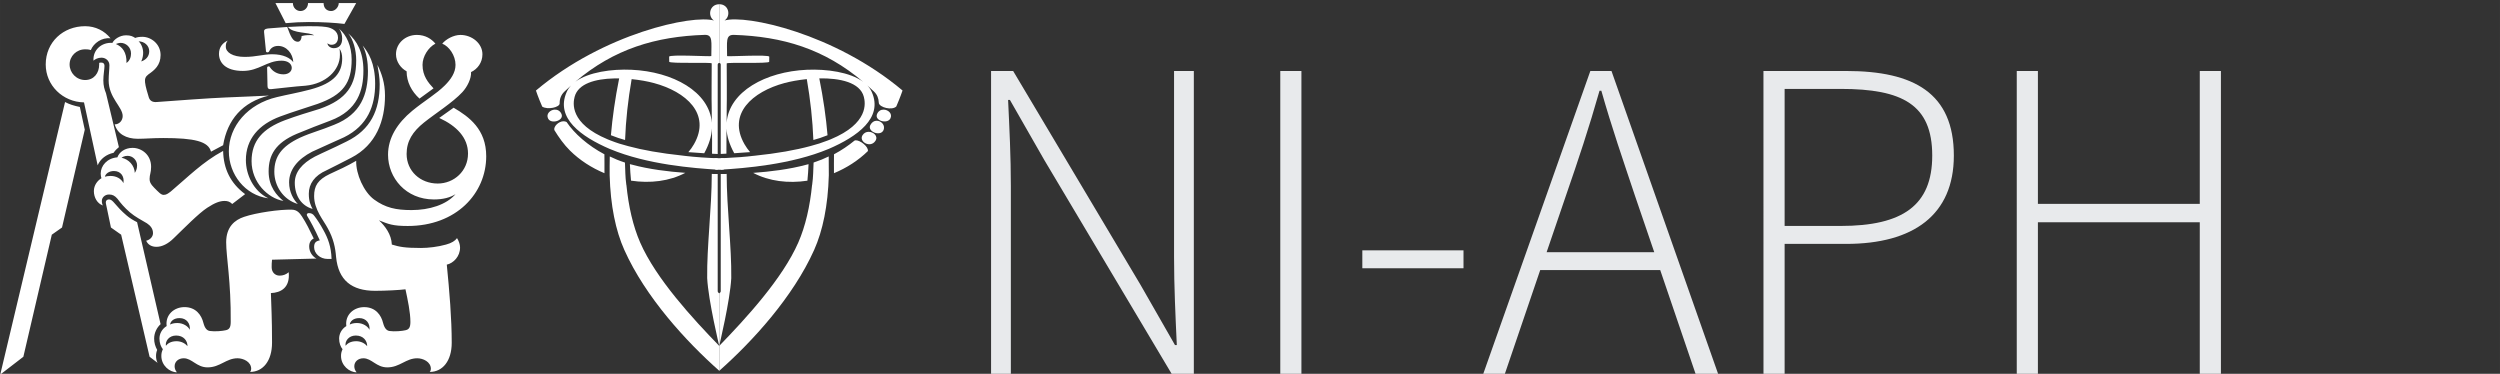 <?xml version="1.0" encoding="UTF-8" standalone="no"?>
<svg
   xmlns:dc="http://purl.org/dc/elements/1.1/"
   xmlns:cc="http://creativecommons.org/ns#"
   xmlns:rdf="http://www.w3.org/1999/02/22-rdf-syntax-ns#"
   xmlns:svg="http://www.w3.org/2000/svg"
   xmlns="http://www.w3.org/2000/svg"
   xmlns:sodipodi="http://sodipodi.sourceforge.net/DTD/sodipodi-0.dtd"
   xmlns:inkscape="http://www.inkscape.org/namespaces/inkscape"
   inkscape:version="1.0rc1 (09960d6f05, 2020-04-09)"
   sodipodi:docname="logo.svg"
   id="svg68"
   viewBox="0 0 508.86 76.081"
   version="1.1"
   height="287.549"
   width="1923.25">
  <rect x="0" y="0" width="508.86" height="76.081" fill="#333333" stroke="none"/>
  <defs
     id="defs72" />
  <sodipodi:namedview
     fit-margin-bottom="0"
     fit-margin-right="0"
     fit-margin-left="0"
     fit-margin-top="0"
     inkscape:current-layer="g66"
     inkscape:window-maximized="1"
     inkscape:window-y="-8"
     inkscape:window-x="-8"
     inkscape:cy="67.641393"
     inkscape:cx="814.84209"
     inkscape:zoom="1.3111386"
     units="px"
     showgrid="false"
     id="namedview70"
     inkscape:window-height="2097"
     inkscape:window-width="3840"
     inkscape:pageshadow="2"
     inkscape:pageopacity="0"
     guidetolerance="10"
     gridtolerance="10"
     objecttolerance="10"
     borderopacity="1"
     bordercolor="#666666"
     pagecolor="#454545"
     inkscape:document-rotation="0" />
  <g
     style="stroke-width:0.138"
     id="g66"
     transform="matrix(7.263,0,0,7.263,-687.614,-697.713)">
    <g
       transform="matrix(0.814,0,0,0.814,29.635,19.854)"
       aria-label="NI-APH"
       id="text862"
       style="font-weight:bold;font-size:15.832px;line-height:1.25;font-family:'Segoe UI';-inkscape-font-specification:'Segoe UI Bold';fill:#e8eaec;stroke:none;stroke-width:0.068;stroke-linecap:square;stroke-dashoffset:1.2">
      <path
         inkscape:connector-curvature="0"
         d="m 114.021,106.501 h 0.681 v -6.475 c 0,-1.013 -0.048,-1.963 -0.095,-2.961 h 0.063 l 1.187,2.074 4.385,7.362 h 0.76 V 96.068 h -0.681 v 6.396 c 0,1.013 0.048,2.026 0.095,3.04 h -0.063 l -1.187,-2.074 -4.385,-7.362 h -0.76 z"
         style="font-style:normal;font-variant:normal;font-weight:300;font-stretch:normal;font-family:'Source Sans Pro';-inkscape-font-specification:'Source Sans Pro Light';stroke:none;stroke-width:0.068"
         id="path836" />
      <path
         inkscape:connector-curvature="0"
         d="m 123.978,106.501 h 0.728 V 96.068 h -0.728 z"
         style="font-style:normal;font-variant:normal;font-weight:300;font-stretch:normal;font-family:'Source Sans Pro';-inkscape-font-specification:'Source Sans Pro Light';stroke:none;stroke-width:0.068"
         id="path838" />
      <path
         inkscape:connector-curvature="0"
         d="m 126.803,102.86 h 3.483 v -0.617 h -3.483 z"
         style="font-style:normal;font-variant:normal;font-weight:300;font-stretch:normal;font-family:'Source Sans Pro';-inkscape-font-specification:'Source Sans Pro Light';stroke:none;stroke-width:0.068"
         id="path840" />
      <path
         inkscape:connector-curvature="0"
         d="m 133.148,102.306 0.665,-1.947 c 0.427,-1.235 0.792,-2.327 1.156,-3.61 h 0.063 c 0.364,1.282 0.744,2.375 1.156,3.61 l 0.665,1.947 z m 5.13,4.195 h 0.776 l -3.673,-10.433 h -0.728 l -3.689,10.433 h 0.744 l 1.219,-3.578 h 4.132 z"
         style="font-style:normal;font-variant:normal;font-weight:300;font-stretch:normal;font-family:'Source Sans Pro';-inkscape-font-specification:'Source Sans Pro Light';stroke:none;stroke-width:0.068"
         id="path842" />
      <path
         inkscape:connector-curvature="0"
         d="m 140.614,106.501 h 0.728 v -4.48 h 2.121 c 2.311,0 3.705,-0.997 3.705,-3.04 0,-2.153 -1.377,-2.913 -3.705,-2.913 h -2.85 z m 0.728,-5.098 v -4.718 h 1.931 c 2.121,0 3.151,0.538 3.151,2.296 0,1.71 -1.013,2.422 -3.151,2.422 z"
         style="font-style:normal;font-variant:normal;font-weight:300;font-stretch:normal;font-family:'Source Sans Pro';-inkscape-font-specification:'Source Sans Pro Light';stroke:none;stroke-width:0.068"
         id="path844" />
      <path
         inkscape:connector-curvature="0"
         d="m 149.334,106.501 h 0.728 v -5.225 h 5.573 v 5.225 H 156.363 V 96.068 h -0.728 v 4.575 h -5.573 V 96.068 h -0.728 z"
         style="font-style:normal;font-variant:normal;font-weight:300;font-stretch:normal;font-family:'Source Sans Pro';-inkscape-font-specification:'Source Sans Pro Light';stroke:none;stroke-width:0.068"
         id="path846" />
    </g>
    <g
       style="stroke-width:0.063"
       transform="matrix(0.08,0,0,0.08,92.393,90.752)"
       id="g6">
      <path
         style="stroke-width:0.029"
         inkscape:connector-curvature="0"
         d="m 175.46,100.94 4.915,-3.586 c -1.86,-1.991 -3.853,-4.38 -3.853,-8.231 0,-2.921 1.993,-6.109 4.515,-7.436 -1.327,-1.595 -3.454,-3.055 -6.507,-3.055 -3.985,0 -7.305,2.921 -7.305,6.771 0,2.658 1.728,4.915 3.721,5.978 0,3.716 1.726,7.036 4.514,9.559 m -26.291,-26.16 4.115,-7.304 h -6.109 c 0,1.327 -1.194,2.789 -2.656,2.789 -1.593,0 -2.655,-1.063 -2.655,-2.789 h -5.447 c 0,1.593 -1.193,2.789 -2.655,2.789 -1.46,0 -2.654,-1.195 -2.654,-2.789 h -6.111 l 3.587,7.038 c 2.791,-0.265 5.445,-0.397 8.1,-0.397 4.913,0 9.164,0.263 12.485,0.663 m -11.157,64.805 c -0.665,-1.194 -1.328,-2.657 -1.328,-5.312 0,-3.451 1.991,-6.374 6.242,-8.233 2.789,-1.328 4.911,-2.524 8.631,-4.382 8.764,-4.516 11.818,-13.015 11.818,-21.777 0,-4.385 -1.193,-7.837 -2.655,-10.758 0.396,2.388 0.795,4.381 0.795,6.772 0,9.164 -3.186,15.937 -11.552,20.052 -5.31,2.655 -7.969,3.717 -11.157,5.311 -4.511,2.392 -7.037,5.447 -7.037,9.164 0,4.647 2.391,8.099 6.243,9.163 m -5.18,-1.727 c -1.458,-1.462 -3.053,-4.117 -3.053,-7.568 0,-4.384 2.922,-8.101 8.1,-10.758 4.515,-2.127 7.169,-3.188 11.154,-5.047 8.367,-4.116 10.888,-11.153 10.888,-18.723 0,-7.303 -2.389,-11.024 -4.379,-13.413 1.458,2.789 1.858,6.11 1.858,8.897 0,8.102 -2.39,15.139 -11.819,18.859 -4.782,1.991 -7.834,2.655 -11.952,4.513 -6.509,3.057 -9.029,6.64 -9.029,11.951 0,5.047 3.187,9.827 8.232,11.289 m -5.045,-1.064 c -2.259,-1.857 -5.182,-4.911 -5.182,-10.357 0,-5.71 2.391,-9.959 9.828,-13.146 4.784,-1.992 7.306,-2.921 11.821,-4.648 9.561,-3.583 11.553,-10.625 11.553,-17.529 0,-6.64 -2.389,-10.491 -5.311,-13.013 1.725,2.122 2.788,5.71 2.788,9.428 0,8.764 -3.321,13.677 -12.749,16.997 -3.852,1.195 -7.967,2.392 -12.218,3.985 -7.701,2.921 -11.686,7.171 -11.686,14.342 0.001,7.437 5.713,13.013 11.156,13.941 m -5.313,-0.928 c -5.311,-2.655 -7.835,-8.367 -7.835,-13.413 0,-7.304 4.517,-12.483 12.085,-15.272 4.651,-1.727 8.366,-2.785 13.015,-4.38 9.03,-3.188 11.951,-7.437 11.951,-15.537 0,-4.648 -1.727,-8.632 -4.515,-10.89 0.931,1.063 1.194,2.39 1.194,3.585 0,2.257 -1.194,3.32 -2.921,3.32 -1.061,0 -2.127,-0.664 -2.257,-1.727 0.531,0.398 0.93,0.534 1.463,0.534 1.458,0 2.255,-1.064 2.255,-2.526 0,-2.257 -2.125,-3.452 -4.25,-3.716 -1.859,-0.267 -3.852,-0.267 -6.107,-0.267 -2.256,0 -4.382,0.131 -7.172,0.267 1.729,2.388 7.438,1.724 9.165,2.921 -1.462,-0.133 -2.92,-0.133 -4.384,0.265 0,0.93 -0.398,1.993 -1.327,1.993 -1.725,0 -2.521,-1.858 -3.718,-5.179 l -6.77,0.531 c -1.066,0.133 -1.464,0.532 -1.332,1.327 l 0.665,6.642 c 0,0.263 0.267,0.395 0.533,0.395 0.264,0 0.528,-0.132 0.663,-0.53 0.264,-0.531 1.064,-1.727 3.054,-1.727 2.921,0 5.181,2.657 5.312,5.711 -1.064,-1.461 -3.452,-2.791 -7.437,-2.791 -3.053,0 -5.577,0.931 -9.562,0.931 -4.248,0 -6.64,-1.594 -6.64,-3.586 0,-0.929 0.132,-1.46 0.665,-2.124 -1.727,0.797 -3.055,2.257 -3.055,4.648 0,2.921 2.126,5.975 8.364,5.975 5.712,0 8.37,-3.587 13.545,-3.587 2.392,0 3.588,1.196 3.588,2.526 0,1.194 -1.063,2.258 -2.921,2.258 -2.259,0 -3.85,-1.197 -4.649,-2.391 -0.133,-0.267 -0.264,-0.4 -0.532,-0.4 -0.395,0 -0.53,0.264 -0.53,0.533 l 0.135,6.373 c 0,0.795 0.395,1.194 1.327,1.064 3.983,-0.399 8.099,-0.932 11.953,-1.197 7.169,-0.664 12.085,-5.444 12.085,-10.757 0,-0.797 0,-1.461 -0.134,-2.258 0.665,1.062 0.928,2.126 0.928,3.453 0,4.916 -2.655,8.631 -11.152,10.888 -4.515,1.196 -7.837,1.729 -11.689,2.658 -10.225,2.39 -16.862,10.223 -16.862,18.989 -0.003,8.101 5.706,15.408 13.806,16.468 M 77.986,87.926 c 0.534,-1.195 0.666,-2.257 0.666,-3.055 0,-1.727 -0.797,-3.319 -1.594,-3.983 1.992,0 3.719,1.46 3.719,3.455 0,1.859 -1.196,3.052 -2.791,3.583 m 24.436,31.606 4.248,-2.257 c 1.461,-8.897 6.773,-15.138 16.068,-17.395 -4.91,0.263 -9.163,0.395 -15.137,0.661 -6.373,0.267 -16.864,1.064 -24.167,1.597 -1.464,0.13 -2.392,-0.399 -2.79,-1.597 -0.399,-1.325 -1.195,-3.851 -1.327,-5.31 -0.134,-1.196 0.132,-1.994 1.194,-2.788 2.123,-1.462 4.25,-3.19 4.25,-6.774 0,-3.852 -3.321,-6.374 -6.376,-6.374 -1.061,0 -1.858,0.134 -2.521,0.398 -0.798,-0.529 -1.594,-0.929 -3.188,-0.929 -2.258,0 -4.249,1.458 -4.781,2.655 -3.85,-0.266 -6.904,2.524 -6.64,6.24 0.531,-0.53 1.595,-1.058 2.79,-1.058 1.458,0 2.788,1.058 2.788,2.652 0,1.463 -0.266,3.321 -0.266,5.312 0,6.109 4.915,9.297 4.915,12.482 0,1.595 -1.195,2.922 -2.792,2.922 0.931,3.321 3.986,5.048 8.102,5.048 2.658,0 5.048,-0.266 8.897,-0.266 11.024,10e-4 15.803,1.196 16.733,4.781 m 40.899,37.582 h 1.333 c -0.135,-4.249 -1.197,-7.172 -2.922,-10.226 -0.933,-1.726 -2.126,-3.586 -3.057,-4.781 -0.531,-0.799 -1.195,-1.062 -1.991,-1.062 -0.533,0 -0.93,0.397 -0.533,1.062 1.065,1.727 2.523,4.382 4.384,8.499 -1.594,0.267 -1.992,1.061 -1.992,2.389 0.001,2.127 1.993,4.119 4.778,4.119 M 72.81,88.459 c 0.131,-3.721 -1.461,-5.712 -3.719,-6.642 0.398,-0.131 0.928,-0.398 1.725,-0.398 1.728,0 3.587,1.46 3.587,3.719 0,1.194 -0.4,2.521 -1.593,3.321 m 85.123,93.487 c -0.532,-1.192 -2.259,-2.391 -4.384,-2.391 -1.197,0 -1.992,0.265 -2.522,0.533 0.132,-1.062 1.194,-2.258 3.319,-2.258 2.522,10e-4 3.849,1.99 3.587,4.116 m -0.799,5.709 c -0.795,-0.929 -2.123,-1.725 -3.85,-1.725 -2.125,0 -3.188,0.931 -3.72,1.595 -0.265,-1.595 1.063,-3.585 3.587,-3.585 2.656,0 3.983,1.858 3.983,3.715 M 62.717,124.312 c 0.929,-2.258 3.055,-3.851 5.577,-4.38 0.531,-0.8 1.194,-1.464 1.861,-1.993 L 65.64,99.08 c -0.534,-1.328 -0.933,-2.655 -0.933,-4.515 0,-1.992 0.399,-3.984 0.399,-5.045 0,-0.931 -0.53,-1.195 -1.061,-1.195 -0.399,0 -0.666,0 -0.797,0.133 v 0.529 c 0,3.055 -1.86,5.445 -4.916,5.445 -3.053,0 -5.445,-2.522 -5.445,-5.445 0,-2.92 2.392,-5.311 5.445,-5.311 0.531,0 1.197,0 1.991,0.267 0.932,-2.392 3.852,-4.515 6.905,-4.116 -2.123,-2.657 -5.311,-4.252 -8.896,-4.252 -7.7,0 -13.81,5.578 -13.81,13.412 0,7.305 5.976,13.149 13.412,13.279 z M 83.3,152.865 c 1.992,0 4.117,-1.064 6.107,-3.056 3.585,-3.452 8.633,-8.631 11.688,-10.624 2.655,-1.727 4.381,-2.392 6.106,-2.392 1.064,0 1.863,0.27 2.657,1.064 l 4.516,-3.452 c -5.18,-3.853 -7.571,-8.9 -7.704,-15.138 -7.169,3.849 -12.349,9.161 -18.326,14.208 -1.06,0.796 -1.591,1.193 -2.522,1.193 -0.93,0 -1.727,-0.929 -3.321,-2.521 -1.327,-1.327 -1.594,-2.127 -1.594,-3.054 0,-1.596 0.533,-2.126 0.533,-4.253 0,-4.246 -3.319,-6.637 -6.507,-6.637 -2.657,0 -4.646,1.459 -5.312,3.32 -3.587,0.265 -5.842,2.922 -5.842,5.708 0,0.665 0.134,1.196 0.267,1.594 -1.328,0.798 -2.657,2.392 -2.657,4.516 0,2.258 1.194,4.384 3.187,5.048 -0.266,-0.399 -0.4,-0.932 -0.4,-1.597 0,-1.193 1.065,-2.258 2.524,-2.258 1.195,0 1.991,0.4 2.921,1.463 1.194,1.595 2.392,3.053 4.382,4.78 1.86,1.594 3.982,2.657 5.976,3.852 1.195,0.797 2.125,1.858 2.125,3.453 0,1.062 -0.797,2.258 -2.392,2.655 0.665,1.463 1.994,2.128 3.588,2.128 m -7.57,-25.896 c -0.133,-2.656 -2.125,-4.779 -4.648,-5.312 0.4,-0.267 1.062,-0.663 2.126,-0.663 1.857,0 3.319,1.591 3.319,3.318 0,1.329 -0.4,1.995 -0.797,2.657 m 14.742,69.851 c -0.534,-0.664 -0.796,-1.327 -0.796,-2.127 0,-1.593 1.328,-2.788 3.184,-2.788 2.921,0 4.515,3.188 8.369,3.188 4.382,0 6.505,-3.188 10.489,-3.188 1.993,0 4.783,1.195 4.783,3.721 0,0.397 -0.135,0.794 -0.4,1.06 4.516,0 7.702,-3.85 7.702,-10.224 0,-8.899 -0.265,-12.482 -0.397,-17.395 3.455,-0.135 6.771,-1.863 6.24,-7.306 -0.93,0.797 -1.991,1.195 -3.185,1.195 -1.595,0 -2.788,-1.195 -2.788,-2.92 0,-0.8 0,-1.728 0.131,-2.657 l 15.537,-0.4 c -1.46,-0.795 -2.522,-2.391 -2.522,-4.249 0,-1.327 0.531,-2.257 1.594,-2.788 -1.46,-3.054 -2.656,-5.442 -4.115,-7.7 -0.798,-1.196 -1.727,-2.391 -3.587,-2.391 -4.115,-0.135 -12.483,1.061 -16.733,2.521 -3.186,1.063 -6.242,3.454 -6.242,8.897 0,5.045 1.726,13.943 1.593,27.888 0,1.991 -0.528,2.655 -1.725,2.92 -1.062,0.268 -3.851,0.533 -5.578,0.268 -0.928,-0.135 -1.728,-0.799 -2.257,-2.79 -0.665,-2.787 -2.653,-5.576 -6.639,-5.576 -3.587,0 -6.772,2.654 -6.243,6.64 -1.724,1.063 -2.523,2.789 -2.523,4.38 0,1.597 0.531,2.922 1.194,3.721 -0.395,0.928 -0.529,1.459 -0.529,2.391 -0.002,3.317 2.92,5.709 5.443,5.709 M 71.746,130.554 c -0.797,-1.592 -2.523,-2.521 -4.517,-2.521 -0.796,0 -1.457,0.132 -1.989,0.265 0.263,-1.063 1.459,-1.99 3.188,-1.99 2.258,-0.001 3.716,1.724 3.318,4.246 m 23.24,51.392 c -0.532,-1.192 -2.258,-2.391 -4.382,-2.391 -1.197,0 -1.993,0.265 -2.522,0.533 0.131,-1.062 1.195,-2.258 3.319,-2.258 2.521,10e-4 3.849,1.99 3.585,4.116 m -11.288,11.553 c -0.398,-0.796 -0.531,-1.594 -0.531,-2.389 0,-0.798 0.133,-1.463 0.399,-2.127 -0.666,-1.194 -1.065,-2.521 -1.065,-3.984 0,-1.988 0.933,-3.85 2.26,-5.044 l -8.234,-35.724 c -1.329,-0.662 -2.657,-1.459 -3.718,-2.389 -1.861,-1.594 -2.922,-2.791 -4.648,-4.779 -0.533,-0.533 -0.932,-0.8 -1.461,-0.8 -0.796,0 -1.327,0.53 -1.06,1.595 l 1.726,8.233 3.583,2.523 9.959,42.76 z m 10.493,-5.844 c -0.8,-0.929 -2.127,-1.725 -3.854,-1.725 -2.125,0 -3.188,0.931 -3.718,1.595 -0.264,-1.595 1.063,-3.585 3.587,-3.585 2.654,0 3.985,1.858 3.985,3.715 m -65.604,9.96 8.101,-6.24 9.962,-42.76 3.583,-2.523 7.969,-34.26 -1.727,-7.969 c -1.993,-0.4 -3.721,-0.931 -5.179,-1.725 z m 124.83,-0.795 c -0.533,-0.664 -0.797,-1.327 -0.797,-2.127 0,-1.593 1.325,-2.788 3.186,-2.788 2.921,0 4.515,3.188 8.366,3.188 4.38,0 6.507,-3.188 10.489,-3.188 1.993,0 4.782,1.195 4.782,3.721 0,0.397 -0.134,0.794 -0.397,1.06 4.515,0 7.701,-3.85 7.701,-10.224 0,-8.5 -0.795,-17.928 -1.728,-27.357 2.394,-0.531 4.648,-2.92 4.648,-5.975 0,-1.063 -0.395,-2.257 -1.061,-3.32 -0.666,0.93 -1.86,1.729 -3.849,2.257 -2.791,0.799 -6.244,1.197 -8.768,1.197 -5.71,0 -7.568,-0.398 -10.223,-1.197 -0.136,-3.584 -2.392,-6.508 -4.516,-8.497 3.32,1.325 4.78,1.989 10.092,1.989 16.998,0 27.488,-11.418 27.488,-24.433 0,-9.43 -5.976,-13.81 -11.418,-17 l -5.046,3.586 c 6.107,2.79 10.089,6.906 10.089,12.484 0,6.11 -4.911,10.491 -10.621,10.491 -6.109,0 -10.89,-4.381 -10.89,-10.36 0,-4.514 2.123,-7.832 6.108,-11.022 3.983,-3.185 10.093,-7.038 13.413,-10.622 1.727,-1.859 3.187,-4.781 3.055,-7.039 2.256,-1.062 3.982,-3.318 3.982,-6.242 0,-3.85 -3.716,-6.771 -7.701,-6.771 -2.39,0 -5.045,1.46 -6.377,3.055 2.392,0.929 4.65,4.115 4.65,7.436 0,2.788 -1.725,5.179 -3.718,7.17 -3.055,3.055 -7.038,5.312 -11.421,8.897 -5.313,4.384 -8.5,9.562 -8.5,15.406 0,8.099 6.242,15.668 16.068,15.668 3.189,0 5.711,-0.663 7.571,-1.857 -3.187,3.715 -9.162,5.577 -15.404,5.577 -5.447,0 -9.163,-0.798 -13.146,-3.72 -3.588,-2.655 -6.375,-8.896 -6.243,-13.544 -2.921,1.728 -6.375,3.319 -9.297,4.648 -4.117,1.989 -5.443,4.115 -5.443,7.701 0,4.782 3.32,8.5 4.777,11.288 1.993,3.585 2.66,6.772 2.922,10.092 0.797,8.103 5.446,11.818 13.678,11.818 3.72,0 8.631,-0.264 10.624,-0.53 0.798,3.719 1.728,8.101 1.728,11.421 0,1.991 -0.533,2.655 -1.728,2.92 -1.061,0.268 -3.848,0.533 -5.576,0.268 -0.928,-0.135 -1.727,-0.799 -2.259,-2.79 -0.662,-2.787 -2.652,-5.576 -6.638,-5.576 -3.586,0 -6.773,2.654 -6.242,6.64 -1.725,1.063 -2.524,2.789 -2.524,4.38 0,1.597 0.53,2.922 1.197,3.721 -0.397,0.928 -0.533,1.459 -0.533,2.391 0.002,3.317 2.926,5.709 5.45,5.709"
         fill="#ffffff"
         id="path4" />
    </g>
    <path
       inkscape:export-ydpi="250.21721"
       inkscape:export-xdpi="250.21721"
       inkscape:export-filename="C:\Users\dorma_000\Desktop\path3220.png"
       id="path4106"
       d="m 114.83,96.183 c -0.272,0 -0.335,0.331 -0.149,0.456 -0.599,-0.171 -3.081,0.357 -4.988,1.962 0,0 0.061,0.189 0.176,0.451 0.146,0.095 0.488,0.021 0.488,-0.088 -4e-4,-4.03e-4 4.1e-4,-8.96e-4 0,-0.001 -0.002,-0.128 0.04,-0.241 0.134,-0.331 0.062,-0.06 0.125,-0.118 0.187,-0.173 -0.053,0.056 -0.096,0.12 -0.126,0.189 -0.317,0.724 0.404,1.244 1.211,1.591 0.002,7.4e-4 0.003,0.002 0.006,0.002 1.047,0.438 2.348,0.537 3.018,0.579 v -0.215 c 0.002,-0.019 0.002,-0.037 0,-0.052 v -0.055 c -0.243,-0.004 -0.647,-0.032 -0.927,-0.066 -0.019,-0.002 -0.036,-0.004 -0.055,-0.007 -0.627,-0.066 -1.128,-0.157 -1.526,-0.265 -0.17,-0.043 -0.326,-0.092 -0.496,-0.159 -0.028,-0.011 -0.054,-0.021 -0.08,-0.032 -1.069,-0.445 -0.971,-1.019 -0.926,-1.191 0.098,-0.373 0.583,-0.504 1.104,-0.516 0.048,-0.001 0.096,-7.73e-4 0.144,0 -0.114,0.568 -0.189,1.099 -0.231,1.592 0.152,0.06 0.269,0.1 0.397,0.134 0.02,-0.55 0.083,-1.124 0.184,-1.706 0.236,0.023 0.456,0.064 0.625,0.11 0.898,0.241 1.608,0.864 1.121,1.715 -0.046,0.079 -0.097,0.153 -0.157,0.221 0.135,0.011 0.287,0.021 0.445,0.031 0.136,-0.247 0.205,-0.479 0.217,-0.695 0.003,0.242 0.006,0.473 0.002,0.708 0.054,0.002 0.107,0.006 0.159,0.008 v -2.498 c 0,-0.056 0.043,-0.052 0.043,-0.052 v -1.229 -0.416 z m -0.398,0.858 c 0.222,-0.001 0.176,0.198 0.176,0.594 0,0.02 -1.183,-0.052 -1.182,0.018 9.4e-4,0.111 0.002,0.022 0.002,0.14 0,0.061 1.191,0.009 1.191,0.048 0,0.122 -0.008,1.11 0,1.232 0,0.151 0.002,0.294 0.003,0.431 -0.068,-0.869 -1.088,-1.433 -2.252,-1.485 -0.549,-0.025 -1.203,0.064 -1.575,0.337 1.088,-0.921 2.253,-1.272 3.635,-1.315 z m -4.216,2.095 c -0.127,0.008 -0.249,0.124 -0.18,0.254 0.087,0.163 0.449,0.053 0.374,-0.129 -0.039,-0.094 -0.118,-0.129 -0.194,-0.125 z m 0.247,0.326 c -0.134,0.004 -0.278,0.144 -0.255,0.246 0.126,0.206 0.271,0.409 0.437,0.574 0.275,0.273 0.61,0.487 0.968,0.636 -9.4e-4,-0.177 0.003,-0.359 -0.001,-0.53 -0.461,-0.244 -0.843,-0.58 -1.06,-0.905 -0.028,-0.015 -0.058,-0.021 -0.089,-0.02 z m 1.299,0.987 c -0.002,0.169 -0.006,0.358 -0.003,0.527 0.023,0.853 0.169,1.553 0.411,2.092 0.592,1.323 1.733,2.567 2.661,3.388 v -0.697 c -0.743,-0.765 -1.775,-1.886 -2.217,-2.899 -0.201,-0.461 -0.326,-1.01 -0.386,-1.615 l -0.002,10e-4 c -0.034,-0.254 -0.026,-0.389 -0.038,-0.618 0,-0.002 -0.001,-0.004 -0.001,-0.008 -0.166,-0.054 -0.3,-0.11 -0.422,-0.17 z m 3.068,5.309 v -1.471 c 0,0 -0.043,-0.031 -0.043,-0.059 v -3.287 c -0.05,0 -0.107,-0.002 -0.166,-0.002 -0.002,0.977 -0.14,2.034 -0.129,2.92 0.033,0.634 0.338,1.9 0.338,1.9 z m -2.504,-5.094 c 0.007,0.157 0.016,0.312 0.032,0.463 0.538,0.081 1.078,0.016 1.521,-0.219 -0.475,-0.034 -1.015,-0.1 -1.484,-0.227 -0.023,-0.006 -0.046,-0.011 -0.069,-0.017 z"
       style="fill:#ffffff;fill-opacity:1;stroke:none;stroke-width:0.005"
       inkscape:connector-curvature="0" />
    <path
       inkscape:export-ydpi="250.21721"
       inkscape:export-xdpi="250.21721"
       inkscape:export-filename="C:\Users\dorma_000\Desktop\path3220.png"
       id="path4108"
       d="m 114.83,96.183 v 0.416 1.229 c 0,0 0.042,-0.003 0.042,0.052 v 2.498 c 0.052,-0.002 0.105,-0.006 0.159,-0.008 -0.002,-0.232 -4e-4,-0.462 0.002,-0.701 0.012,0.214 0.082,0.444 0.217,0.689 0.158,-0.01 0.31,-0.02 0.445,-0.031 -0.059,-0.068 -0.111,-0.142 -0.157,-0.221 -0.487,-0.851 0.223,-1.473 1.121,-1.715 0.169,-0.045 0.39,-0.086 0.625,-0.11 0.101,0.582 0.163,1.156 0.184,1.706 0.127,-0.034 0.245,-0.072 0.397,-0.133 -0.041,-0.494 -0.117,-1.025 -0.231,-1.594 0.573,-0.009 1.141,0.109 1.248,0.516 0.045,0.172 0.143,0.746 -0.926,1.191 -0.026,0.011 -0.053,0.021 -0.08,0.032 -0.168,0.066 -0.322,0.115 -0.49,0.158 -0.408,0.111 -0.923,0.205 -1.572,0.272 -0.006,5.3e-4 -0.01,7.4e-4 -0.015,0.001 -0.224,0.028 -0.528,0.051 -0.766,0.061 -0.059,0.002 -0.113,0.004 -0.161,0.006 v 0.055 c -0.002,0.015 -0.002,0.033 0,0.052 v 0.215 c 0.67,-0.041 1.97,-0.141 3.018,-0.579 0.002,-7.4e-4 0.003,-0.002 0.006,-0.002 0.807,-0.348 1.528,-0.867 1.211,-1.591 -0.03,-0.069 -0.073,-0.132 -0.126,-0.189 0.063,0.056 0.125,0.114 0.187,0.173 0.088,0.084 0.129,0.189 0.133,0.306 0,-5.26e-4 10e-4,-7.28e-4 10e-4,-0.001 0,0.004 -5.4e-4,0.009 0,0.013 0,8.62e-4 -10e-6,0.002 0,0.002 0.021,0.123 0.368,0.215 0.49,0.097 0.113,-0.261 0.175,-0.448 0.175,-0.448 -1.907,-1.605 -4.389,-2.133 -4.988,-1.962 0.185,-0.126 0.124,-0.456 -0.148,-0.456 z m 0.398,0.858 c 1.382,0.043 2.546,0.394 3.634,1.315 -0.371,-0.273 -1.025,-0.361 -1.575,-0.337 -1.162,0.052 -2.18,0.614 -2.25,1.482 10e-4,-0.136 0.002,-0.278 0.002,-0.427 0.008,-0.121 0,-1.11 0,-1.232 0,-0.039 1.191,0.012 1.191,-0.048 0,-0.119 0.001,-0.029 0.002,-0.14 6.2e-4,-0.069 -1.182,0.002 -1.182,-0.018 0,-0.396 -0.045,-0.596 0.177,-0.594 z m 4.211,2.095 c -0.076,-0.002 -0.153,0.036 -0.189,0.131 -0.069,0.185 0.296,0.281 0.377,0.115 0.065,-0.132 -0.062,-0.243 -0.189,-0.246 z m -0.207,0.312 c -0.062,0.003 -0.123,0.038 -0.166,0.117 -0.099,0.185 0.269,0.33 0.361,0.158 0.075,-0.142 -0.059,-0.283 -0.195,-0.275 z m -0.218,0.31 c -0.063,9e-4 -0.125,0.029 -0.167,0.093 -0.118,0.18 0.218,0.379 0.361,0.159 0.084,-0.129 -0.055,-0.254 -0.194,-0.252 z m -0.356,0.238 c -0.014,0 -0.025,0.003 -0.036,0.008 -4.1e-4,4.2e-4 -0.001,-4e-4 -0.001,0 -0.17,0.14 -0.364,0.272 -0.575,0.384 -0.004,0.171 -4.1e-4,0.353 -0.001,0.53 0.351,-0.146 0.679,-0.354 0.951,-0.62 0,-4.5e-4 0,-8.2e-4 0,-10e-4 0.02,-0.121 -0.212,-0.302 -0.338,-0.301 z m -0.762,0.453 c -0.122,0.06 -0.256,0.115 -0.422,0.17 -0.012,0.234 -0.006,0.369 -0.04,0.626 l -0.002,-10e-4 c -0.06,0.605 -0.185,1.155 -0.386,1.615 -0.442,1.013 -1.473,2.133 -2.216,2.898 v 0.699 c 0.928,-0.821 2.068,-2.065 2.66,-3.388 0.241,-0.539 0.387,-1.24 0.411,-2.092 10e-4,-0.169 -0.001,-0.358 -0.003,-0.527 z m -3.066,5.308 v -0.003 c -3e-5,0 -0.001,0.006 -0.001,0.006 4.1e-4,-4.1e-4 9e-4,-8.6e-4 0.001,-10e-4 z m 0,-0.003 c 0.003,-0.015 0.304,-1.265 0.337,-1.895 0.011,-0.886 -0.127,-1.943 -0.129,-2.92 -0.059,8.1e-4 -0.116,0.002 -0.166,0.002 v 3.287 c 0,0.028 -0.042,0.059 -0.042,0.059 v 1.466 z m 2.503,-5.089 c -0.023,0.006 -0.046,0.011 -0.069,0.017 -0.468,0.127 -1.008,0.193 -1.483,0.227 0.443,0.235 0.983,0.3 1.52,0.219 0.016,-0.151 0.025,-0.306 0.032,-0.463 z"
       style="fill:#ffffff;fill-opacity:1;stroke:none;stroke-width:0.005"
       inkscape:connector-curvature="0" />
    <path
       inkscape:export-ydpi="250.21721"
       inkscape:export-xdpi="250.21721"
       inkscape:export-filename="C:\Users\dorma_000\Desktop\path3220.png"
       style="fill:#ffffff;fill-opacity:1;stroke:none;stroke-width:0.005"
       d="m 114.697,100.495 c 0,0 0.085,0.003 0.128,0.003 0.043,-4.1e-4 0.13,-0.002 0.13,-0.002 v 0.32 c 0,0 -0.069,0.006 -0.127,0.006 -0.07,-4.1e-4 -0.109,-0.006 -0.109,-0.006 z"
       id="path4110"
       inkscape:connector-curvature="0"
       sodipodi:nodetypes="csccscc" />
  </g>
</svg>
